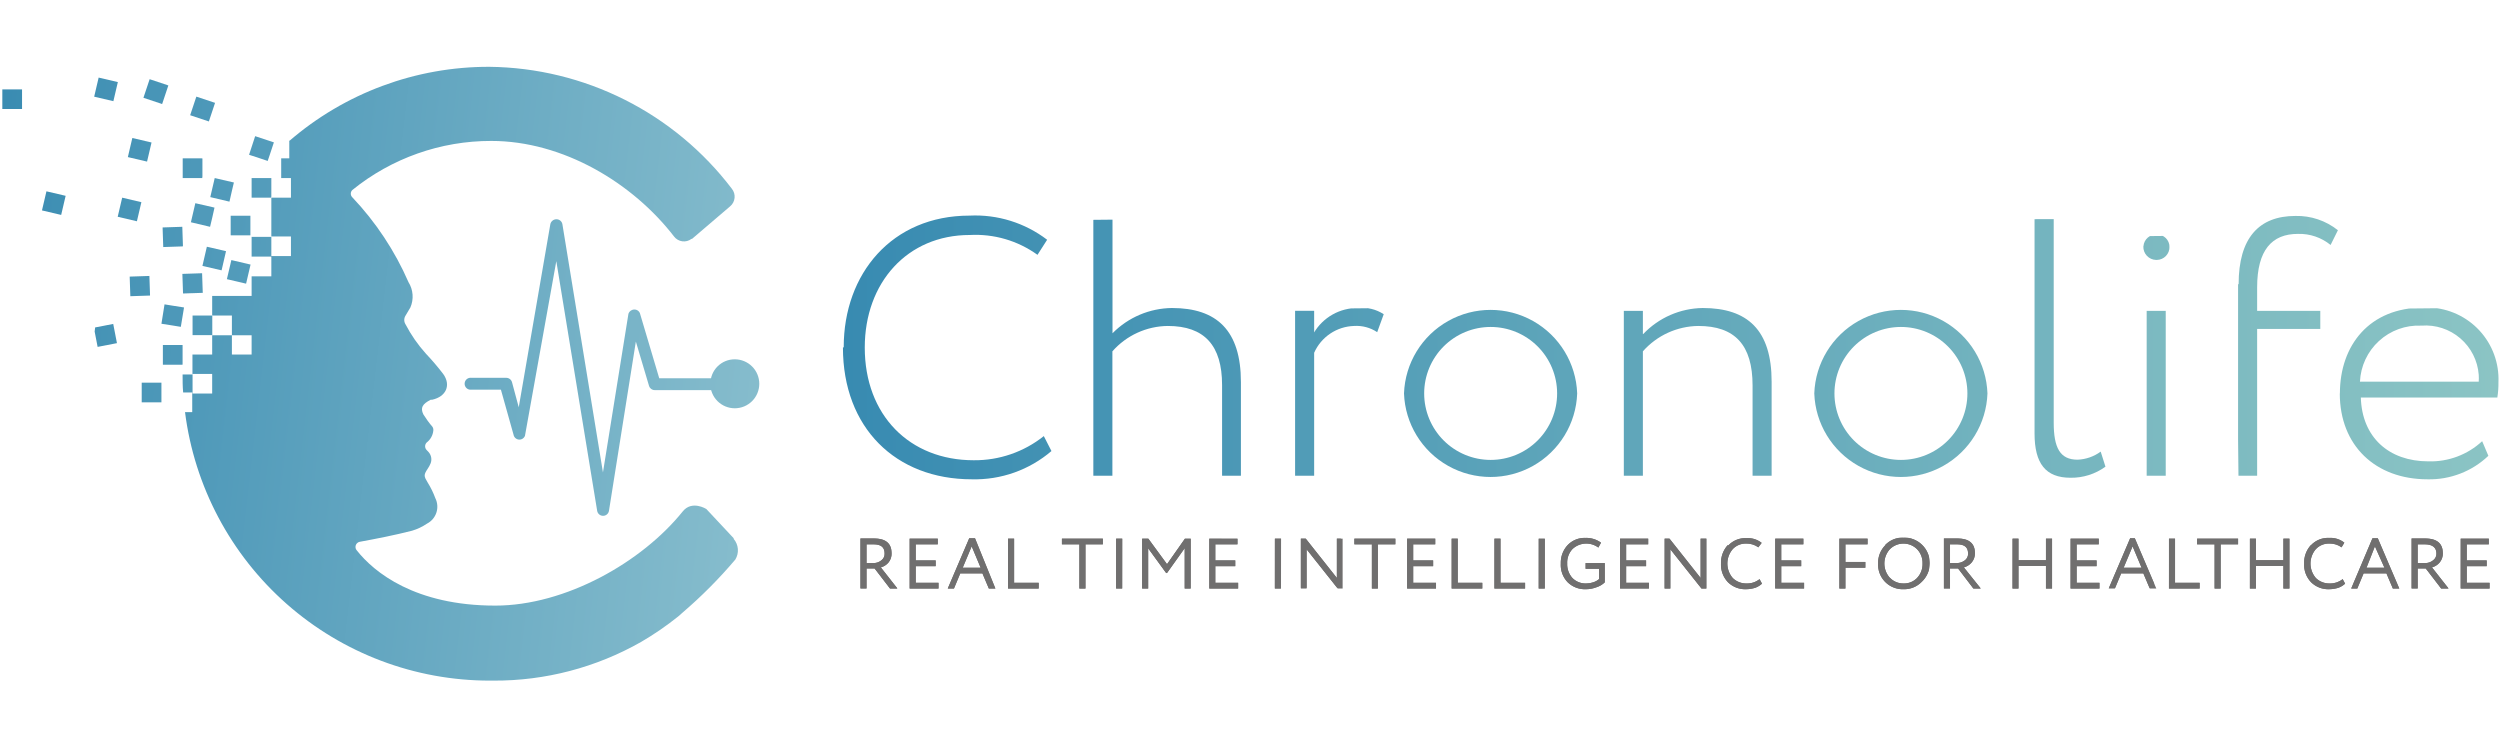 <svg id="Layer_1" data-name="Layer 1" xmlns="http://www.w3.org/2000/svg" xmlns:xlink="http://www.w3.org/1999/xlink"
     viewBox="0 0 225.64 67.37">
  <defs>
    <style>.cls-1-813140256873 {
      fill: none;
    }

    .cls-2-813140256873 {
      clip-path: url(#clip-path);
    }

    .cls-3-813140256873 {
      fill: url(#linear-gradient);
    }

    .cls-4-813140256873 {
      clip-path: url(#clip-path-2);
    }

    .cls-5-813140256873 {
      fill: url(#linear-gradient-2);
    }

    .cls-6-813140256873 {
      clip-path: url(#clip-path-3);
    }

    .cls-7-813140256873 {
      fill: url(#linear-gradient-3);
    }

    .cls-8-813140256873 {
      clip-path: url(#clip-path-4);
    }

    .cls-9-813140256873 {
      fill: url(#linear-gradient-4);
    }

    .cls-10-813140256873 {
      clip-path: url(#clip-path-5);
    }

    .cls-11-813140256873 {
      fill: url(#linear-gradient-5);
    }

    .cls-12-813140256873 {
      clip-path: url(#clip-path-6);
    }

    .cls-13-813140256873 {
      fill: url(#linear-gradient-6);
    }

    .cls-14-813140256873 {
      clip-path: url(#clip-path-7);
    }

    .cls-15-813140256873 {
      fill: url(#linear-gradient-7);
    }

    .cls-16-813140256873 {
      clip-path: url(#clip-path-8);
    }

    .cls-17-813140256873 {
      fill: url(#linear-gradient-8);
    }

    .cls-18-813140256873 {
      clip-path: url(#clip-path-9);
    }

    .cls-19-813140256873 {
      fill: url(#linear-gradient-9);
    }

    .cls-20-813140256873 {
      clip-path: url(#clip-path-10);
    }

    .cls-21-813140256873 {
      fill: url(#linear-gradient-10);
    }

    .cls-22-813140256873 {
      clip-path: url(#clip-path-11);
    }

    .cls-23-813140256873 {
      fill: url(#linear-gradient-11);
    }

    .cls-24-813140256873 {
      clip-path: url(#clip-path-12);
    }

    .cls-25-813140256873 {
      fill: url(#linear-gradient-12);
    }

    .cls-26-813140256873 {
      clip-path: url(#clip-path-13);
    }

    .cls-27-813140256873 {
      fill: url(#linear-gradient-13);
    }

    .cls-28-813140256873 {
      clip-path: url(#clip-path-14);
    }

    .cls-29-813140256873 {
      fill: url(#linear-gradient-14);
    }

    .cls-30-813140256873 {
      clip-path: url(#clip-path-15);
    }

    .cls-31-813140256873 {
      fill: url(#linear-gradient-15);
    }

    .cls-32-813140256873 {
      clip-path: url(#clip-path-16);
    }

    .cls-33-813140256873 {
      fill: url(#linear-gradient-16);
    }

    .cls-34-813140256873 {
      clip-path: url(#clip-path-17);
    }

    .cls-35-813140256873 {
      fill: url(#linear-gradient-17);
    }

    .cls-36-813140256873 {
      clip-path: url(#clip-path-18);
    }

    .cls-37-813140256873 {
      fill: url(#linear-gradient-18);
    }

    .cls-38-813140256873 {
      clip-path: url(#clip-path-19);
    }

    .cls-39-813140256873 {
      fill: url(#linear-gradient-19);
    }

    .cls-40-813140256873 {
      clip-path: url(#clip-path-20);
    }

    .cls-41-813140256873 {
      fill: url(#linear-gradient-20);
    }

    .cls-42-813140256873 {
      clip-path: url(#clip-path-21);
    }

    .cls-43-813140256873 {
      fill: url(#linear-gradient-21);
    }

    .cls-44-813140256873 {
      clip-path: url(#clip-path-22);
    }

    .cls-45-813140256873 {
      fill: url(#linear-gradient-22);
    }

    .cls-46-813140256873 {
      clip-path: url(#clip-path-23);
    }

    .cls-47-813140256873 {
      fill: url(#linear-gradient-23);
    }

    .cls-48-813140256873 {
      clip-path: url(#clip-path-24);
    }

    .cls-49-813140256873 {
      fill: url(#linear-gradient-24);
    }

    .cls-50-813140256873 {
      clip-path: url(#clip-path-25);
    }

    .cls-51-813140256873 {
      fill: url(#linear-gradient-25);
    }

    .cls-52-813140256873 {
      clip-path: url(#clip-path-26);
    }

    .cls-53-813140256873 {
      fill: url(#linear-gradient-26);
    }

    .cls-54-813140256873 {
      clip-path: url(#clip-path-27);
    }

    .cls-55-813140256873 {
      fill: url(#linear-gradient-27);
    }

    .cls-56-813140256873 {
      clip-path: url(#clip-path-28);
    }

    .cls-57-813140256873 {
      fill: url(#linear-gradient-28);
    }

    .cls-58-813140256873 {
      clip-path: url(#clip-path-29);
    }

    .cls-59-813140256873 {
      fill: url(#linear-gradient-29);
    }

    .cls-60-813140256873 {
      clip-path: url(#clip-path-30);
    }

    .cls-61-813140256873 {
      fill: url(#linear-gradient-30);
    }

    .cls-62-813140256873 {
      clip-path: url(#clip-path-31);
    }

    .cls-63-813140256873 {
      fill: url(#linear-gradient-31);
    }

    .cls-64-813140256873 {
      clip-path: url(#clip-path-32);
    }

    .cls-65-813140256873 {
      fill: url(#linear-gradient-32);
    }

    .cls-66-813140256873 {
      clip-path: url(#clip-path-33);
    }

    .cls-67-813140256873 {
      fill: url(#linear-gradient-33);
    }

    .cls-68-813140256873 {
      clip-path: url(#clip-path-34);
    }

    .cls-69-813140256873 {
      fill: url(#linear-gradient-34);
    }

    .cls-70-813140256873 {
      clip-path: url(#clip-path-35);
    }

    .cls-71-813140256873 {
      fill: url(#linear-gradient-35);
    }

    .cls-72-813140256873 {
      clip-path: url(#clip-path-36);
    }

    .cls-73-813140256873 {
      fill: url(#linear-gradient-36);
    }

    .cls-74-813140256873 {
      fill: #706f6f;
    }

    .cls-75-813140256873 {
      clip-path: url(#clip-path-37);
    }

    .cls-76-813140256873 {
      clip-path: url(#clip-path-38);
    }

    .cls-77-813140256873 {
      clip-path: url(#clip-path-39);
    }

    .cls-78-813140256873 {
      clip-path: url(#clip-path-40);
    }

    .cls-79-813140256873 {
      clip-path: url(#clip-path-41);
    }

    .cls-80-813140256873 {
      clip-path: url(#clip-path-42);
    }

    .cls-81-813140256873 {
      clip-path: url(#clip-path-43);
    }

    .cls-82-813140256873 {
      clip-path: url(#clip-path-44);
    }

    .cls-83-813140256873 {
      clip-path: url(#clip-path-45);
    }

    .cls-84-813140256873 {
      clip-path: url(#clip-path-46);
    }

    .cls-85-813140256873 {
      clip-path: url(#clip-path-47);
    }

    .cls-86-813140256873 {
      clip-path: url(#clip-path-48);
    }

    .cls-87-813140256873 {
      clip-path: url(#clip-path-49);
    }

    .cls-88-813140256873 {
      clip-path: url(#clip-path-50);
    }

    .cls-89-813140256873 {
      clip-path: url(#clip-path-51);
    }

    .cls-90-813140256873 {
      clip-path: url(#clip-path-52);
    }

    .cls-91-813140256873 {
      clip-path: url(#clip-path-53);
    }

    .cls-92-813140256873 {
      clip-path: url(#clip-path-54);
    }

    .cls-93-813140256873 {
      clip-path: url(#clip-path-55);
    }

    .cls-94-813140256873 {
      clip-path: url(#clip-path-56);
    }

    .cls-95-813140256873 {
      clip-path: url(#clip-path-57);
    }

    .cls-96-813140256873 {
      clip-path: url(#clip-path-58);
    }

    .cls-97-813140256873 {
      clip-path: url(#clip-path-59);
    }

    .cls-98-813140256873 {
      clip-path: url(#clip-path-60);
    }

    .cls-99-813140256873 {
      clip-path: url(#clip-path-61);
    }

    .cls-100-813140256873 {
      clip-path: url(#clip-path-62);
    }

    .cls-101 {
      clip-path: url(#clip-path-63);
    }

    .cls-102 {
      clip-path: url(#clip-path-64);
    }

    .cls-103 {
      clip-path: url(#clip-path-65);
    }

    .cls-104 {
      clip-path: url(#clip-path-66);
    }

    .cls-105 {
      clip-path: url(#clip-path-67);
    }

    .cls-106 {
      clip-path: url(#clip-path-68);
    }

    .cls-107 {
      clip-path: url(#clip-path-69);
    }</style>
    <clipPath id="clip-path" transform="translate(0 0)">
      <path class="cls-1-813140256873" d="M64.11,34.64a2.21,2.21,0,1,0,2.21-2.21h0a2.19,2.19,0,0,0-2.2,2.2h0"></path>
    </clipPath>
    <linearGradient id="linear-gradient" x1="-840.78" y1="120.48" x2="-839.64" y2="120.48"
                    gradientTransform="translate(8244.43 57035.46) rotate(90) scale(67.88)"
                    gradientUnits="userSpaceOnUse">
      <stop offset="0" stop-color="#378ab1"></stop>
      <stop offset="1" stop-color="#8abfce"></stop>
    </linearGradient>
    <clipPath id="clip-path-2" transform="translate(0 0)">
      <polygon class="cls-1-813140256873"
               points="20.83 19.47 20.82 19.47 20.82 19.48 20.82 21.24 22.6 21.24 22.6 21.24 22.6 19.47 20.83 19.47"></polygon>
    </clipPath>
    <linearGradient id="linear-gradient-2" x1="-840.78" y1="120.46" x2="-839.64" y2="120.46"
                    gradientTransform="translate(8198.78 57066.96) rotate(90) scale(67.88)"
                    xlink:href="#linear-gradient"></linearGradient>
    <clipPath id="clip-path-3" transform="translate(0 0)">
      <polygon class="cls-1-813140256873"
               points="16.49 14.29 16.49 16.07 16.49 16.07 18.27 16.07 18.27 14.29 16.49 14.29"></polygon>
    </clipPath>
    <linearGradient id="linear-gradient-3" x1="-840.78" y1="120.46" x2="-839.64" y2="120.46"
                    gradientTransform="translate(8193.88 57066.7) rotate(90) scale(67.88)"
                    xlink:href="#linear-gradient"></linearGradient>
    <clipPath id="clip-path-4" transform="translate(0 0)">
      <polygon class="cls-1-813140256873"
               points="0.21 8.07 0.21 8.07 0.21 9.84 0.22 9.84 1.99 9.84 1.99 9.84 1.99 8.07 0.21 8.07"></polygon>
    </clipPath>
    <linearGradient id="linear-gradient-4" x1="-840.78" y1="120.45" x2="-839.64" y2="120.45"
                    gradientTransform="translate(8177.11 57077.44) rotate(90) scale(67.88)"
                    xlink:href="#linear-gradient"></linearGradient>
    <clipPath id="clip-path-5" transform="translate(0 0)">
      <polygon class="cls-1-813140256873"
               points="17.38 28.48 17.38 28.49 17.38 30.25 17.38 30.25 19.16 30.25 19.16 28.48 19.15 28.48 17.38 28.48"></polygon>
    </clipPath>
    <linearGradient id="linear-gradient-5" x1="-840.78" y1="120.48" x2="-839.64" y2="120.48"
                    gradientTransform="translate(8196.45 57078.1) rotate(90) scale(67.88)"
                    xlink:href="#linear-gradient"></linearGradient>
    <clipPath id="clip-path-6" transform="translate(0 0)">
      <polygon class="cls-1-813140256873"
               points="23.6 16.07 22.78 16.07 22.71 16.07 22.71 16.07 22.71 16.15 22.71 17.84 24.49 17.84 24.49 16.07 23.6 16.07"></polygon>
    </clipPath>
    <linearGradient id="linear-gradient-6" x1="-840.78" y1="120.46" x2="-839.64" y2="120.46"
                    gradientTransform="translate(8200.24 57062.66) rotate(90) scale(67.88)"
                    xlink:href="#linear-gradient"></linearGradient>
    <clipPath id="clip-path-7" transform="translate(0 0)">
      <rect class="cls-1-813140256873" x="17.41" y="8.95" width="1.77" height="1.78"
            transform="translate(3.17 24.09) rotate(-71.58)"></rect>
    </clipPath>
    <linearGradient id="linear-gradient-7" x1="-840.78" y1="120.45" x2="-839.64" y2="120.45"
                    gradientTransform="translate(8194.16 57061.52) rotate(90) scale(67.88)"
                    xlink:href="#linear-gradient"></linearGradient>
    <clipPath id="clip-path-8" transform="translate(0 0)">
      <rect class="cls-1-813140256873" x="13.18" y="7.38" width="1.77" height="1.78"
            transform="translate(1.77 18.99) rotate(-71.53)"></rect>
    </clipPath>
    <linearGradient id="linear-gradient-8" x1="-840.78" y1="120.44" x2="-839.64" y2="120.44"
                    gradientTransform="translate(8189.83 57064.1) rotate(90) scale(67.88)"
                    xlink:href="#linear-gradient"></linearGradient>
    <clipPath id="clip-path-9" transform="translate(0 0)">
      <rect class="cls-1-813140256873" x="10.81" y="18.02" width="1.77" height="1.78"
            transform="translate(-9.39 25.97) rotate(-76.79)"></rect>
    </clipPath>
    <linearGradient id="linear-gradient-9" x1="-840.78" y1="120.46" x2="-839.64" y2="120.46"
                    gradientTransform="translate(8188.74 57075.91) rotate(90) scale(67.88)"
                    xlink:href="#linear-gradient"></linearGradient>
    <clipPath id="clip-path-10" transform="translate(0 0)">
      <rect class="cls-1-813140256873" x="11.73" y="24.94" width="1.78" height="1.77"
            transform="translate(-0.85 0.43) rotate(-1.91)"></rect>
    </clipPath>
    <linearGradient id="linear-gradient-10" x1="-840.78" y1="120.47" x2="-839.64" y2="120.47"
                    gradientTransform="translate(8190.46 57080.87) rotate(90) scale(67.88)"
                    xlink:href="#linear-gradient"></linearGradient>
    <clipPath id="clip-path-11" transform="translate(0 0)">
      <path class="cls-1-813140256873"
            d="M17.38,33.75h1.77v1.77H17.38Zm3.55-3.49h1.78V32H20.93Zm5.18-17.6v1.63h-.73v1.78h.88v1.77H24.49v3.5h1.77v1.77H24.49V21.38H22.71v1.78h1.78v1.78H22.71v1.77H19.15v1.77h1.78v1.78H19.15V32H17.37V33.8h-.89c0,.55,0,1.09.05,1.62h.82V37.2H16.7A27.72,27.72,0,0,0,44.21,61.43h.33a26.69,26.69,0,0,0,13.32-3.49,27.23,27.23,0,0,0,3.35-2.3c.12-.1.24-.2.35-.31h0a42.19,42.19,0,0,0,4.81-4.83,1.59,1.59,0,0,0-.15-1.86v-.06l-2.47-2.64s-1.3-.82-2.13.22c-3.67,4.57-10.57,8.5-16.92,8.5-7.23,0-10.94-3-12.51-5a.47.47,0,0,1,.07-.66.41.41,0,0,1,.21-.1h0c1.58-.29,3.16-.6,4.72-1a4.78,4.78,0,0,0,1.35-.64,1.72,1.72,0,0,0,.75-2.3,7.67,7.67,0,0,0-.69-1.41c-.35-.58-.37-.68,0-1.24a2.42,2.42,0,0,0,.27-.5,1,1,0,0,0-.18-1l-.18-.19a.48.48,0,0,1,0-.68h0a1.54,1.54,0,0,0,.6-1.08.51.51,0,0,0-.08-.34,8.93,8.93,0,0,1-.82-1.12c-.29-.6-.08-.94.66-1.32H39c1.27-.28,1.73-1.32,1-2.33a22.8,22.8,0,0,0-1.56-1.83,12.81,12.81,0,0,1-1.84-2.65.73.73,0,0,1,0-.78c.14-.25.3-.49.44-.74a2.46,2.46,0,0,0-.17-2.28,26.58,26.58,0,0,0-5.07-7.66.46.46,0,0,1,0-.66l0,0a19.87,19.87,0,0,1,12.54-4.43c6.48,0,12.77,3.79,16.5,8.63a1.12,1.12,0,0,0,1.57.21l.05,0,3.43-2.93a1.14,1.14,0,0,0,.16-1.6,27.88,27.88,0,0,0-21.87-11,27.52,27.52,0,0,0-18.1,6.72"></path>
    </clipPath>
    <linearGradient id="linear-gradient-11" x1="-840.78" y1="120.49" x2="-839.64" y2="120.49"
                    gradientTransform="translate(8220.35 57058.93) rotate(90) scale(67.88)"
                    xlink:href="#linear-gradient"></linearGradient>
    <clipPath id="clip-path-12" transform="translate(0 0)">
      <polygon class="cls-1-813140256873"
               points="22.48 13.97 23.46 14.29 24.14 14.52 24.16 14.53 24.24 14.29 24.33 14.03 24.72 12.85 24.33 12.72 23.03 12.29 22.48 13.97"></polygon>
    </clipPath>
    <linearGradient id="linear-gradient-12" x1="-840.78" y1="120.45" x2="-839.64" y2="120.45"
                    gradientTransform="translate(8199.82 57059.32) rotate(90) scale(67.88)"
                    xlink:href="#linear-gradient"></linearGradient>
    <clipPath id="clip-path-13" transform="translate(0 0)">
      <polygon class="cls-1-813140256873"
               points="18.98 17.79 19.23 17.85 20.71 18.2 20.79 17.85 20.93 17.23 21.11 16.47 20.93 16.43 19.38 16.07 18.98 17.79"></polygon>
    </clipPath>
    <linearGradient id="linear-gradient-13" x1="-840.78" y1="120.46" x2="-839.64" y2="120.46"
                    gradientTransform="translate(8196.75 57065.63) rotate(90) scale(67.88)"
                    xlink:href="#linear-gradient"></linearGradient>
    <clipPath id="clip-path-14" transform="translate(0 0)">
      <rect class="cls-1-813140256873" x="8.68" y="7.18" width="1.77" height="1.78"
            transform="translate(-0.47 15.54) rotate(-76.82)"></rect>
    </clipPath>
    <linearGradient id="linear-gradient-14" x1="-840.78" y1="120.44" x2="-839.64" y2="120.44"
                    gradientTransform="translate(8185.34 57068.22) rotate(90) scale(67.88)"
                    xlink:href="#linear-gradient"></linearGradient>
    <clipPath id="clip-path-15" transform="translate(0 0)">
      <polygon class="cls-1-813140256873"
               points="17.23 20.06 18.96 20.47 19.16 19.63 19.36 18.74 19.16 18.69 17.63 18.34 17.23 20.06"></polygon>
    </clipPath>
    <linearGradient id="linear-gradient-15" x1="-852.04" y1="117.02" x2="-850.91" y2="117.02"
                    gradientTransform="translate(73626.97 535757.54) rotate(90) scale(629.02)"
                    xlink:href="#linear-gradient"></linearGradient>
    <clipPath id="clip-path-16" transform="translate(0 0)">
      <polygon class="cls-1-813140256873"
               points="18.27 24 20 24.4 20.4 22.67 19.16 22.38 18.9 22.32 18.67 22.27 18.27 24"></polygon>
    </clipPath>
    <linearGradient id="linear-gradient-16" x1="-840.78" y1="120.47" x2="-839.64" y2="120.47"
                    gradientTransform="translate(8196.78 57072.2) rotate(90) scale(67.88)"
                    xlink:href="#linear-gradient"></linearGradient>
    <clipPath id="clip-path-17" transform="translate(0 0)">
      <rect class="cls-1-813140256873" x="3.98" y="17.44" width="1.77" height="1.78"
            transform="translate(-14.1 18.89) rotate(-76.82)"></rect>
    </clipPath>
    <linearGradient id="linear-gradient-17" x1="-840.78" y1="120.46" x2="-839.64" y2="120.46"
                    gradientTransform="translate(8181.92 57081.94) rotate(90) scale(67.88)"
                    xlink:href="#linear-gradient"></linearGradient>
    <clipPath id="clip-path-18" transform="translate(0 0)">
      <rect class="cls-1-813140256873" x="11.72" y="12.63" width="1.77" height="1.78"
            transform="translate(-3.43 22.71) rotate(-76.82)"></rect>
    </clipPath>
    <linearGradient id="linear-gradient-18" x1="-840.78" y1="120.45" x2="-839.64" y2="120.45"
                    gradientTransform="translate(8188.99 57069.99) rotate(90) scale(67.88)"
                    xlink:href="#linear-gradient"></linearGradient>
    <clipPath id="clip-path-19" transform="translate(0 0)">
      <polygon class="cls-1-813140256873"
               points="17.97 24.67 17.38 24.69 16.46 24.72 16.52 26.49 17.37 26.46 17.43 26.46 18.3 26.43 18.24 24.66 17.97 24.67"></polygon>
    </clipPath>
    <linearGradient id="linear-gradient-19" x1="-840.78" y1="120.47" x2="-839.64" y2="120.47"
                    gradientTransform="translate(8195.12 57075.93) rotate(90) scale(67.88)"
                    xlink:href="#linear-gradient"></linearGradient>
    <clipPath id="clip-path-20" transform="translate(0 0)">
      <rect class="cls-1-813140256873" x="14.7" y="20.5" width="1.78" height="1.77"
            transform="translate(-0.7 0.53) rotate(-1.91)"></rect>
    </clipPath>
    <linearGradient id="linear-gradient-20" x1="-840.78" y1="120.47" x2="-839.64" y2="120.47"
                    gradientTransform="translate(8192.86 57074.25) rotate(90) scale(67.88)"
                    xlink:href="#linear-gradient"></linearGradient>
    <clipPath id="clip-path-21" transform="translate(0 0)">
      <rect class="cls-1-813140256873" x="8.78" y="29.37" width="1.78" height="1.77"
            transform="matrix(0.98, -0.19, 0.19, 0.98, -5.71, 2.46)"></rect>
    </clipPath>
    <linearGradient id="linear-gradient-21" x1="-840.78" y1="120.48" x2="-839.64" y2="120.48"
                    gradientTransform="matrix(0, 67.88, -67.88, 0, 8188.08, 57087.61)"
                    xlink:href="#linear-gradient"></linearGradient>
    <clipPath id="clip-path-22" transform="translate(0 0)">
      <polygon class="cls-1-813140256873"
               points="14.57 29.22 15.59 29.38 16.32 29.5 16.61 27.75 15.59 27.59 14.85 27.47 14.57 29.22"></polygon>
    </clipPath>
    <linearGradient id="linear-gradient-22" x1="-840.78" y1="120.48" x2="-839.64" y2="120.48"
                    gradientTransform="translate(8193.69 57079.91) rotate(90) scale(67.88)"
                    xlink:href="#linear-gradient"></linearGradient>
    <clipPath id="clip-path-23" transform="translate(0 0)">
      <polygon class="cls-1-813140256873"
               points="15.59 31.14 14.7 31.14 14.7 32.92 15.59 32.92 16.48 32.92 16.48 32.03 16.48 31.14 15.59 31.14"></polygon>
    </clipPath>
    <linearGradient id="linear-gradient-23" x1="-840.78" y1="120.49" x2="-839.64" y2="120.49"
                    gradientTransform="translate(8194.12 57083.58) rotate(90) scale(67.88)"
                    xlink:href="#linear-gradient"></linearGradient>
    <clipPath id="clip-path-24" transform="translate(0 0)">
      <polygon class="cls-1-813140256873"
               points="13.68 34.54 12.8 34.54 12.79 34.54 12.79 36.31 13.68 36.31 14.57 36.31 14.57 35.42 14.57 34.54 14.57 34.54 13.68 34.54"></polygon>
    </clipPath>
    <linearGradient id="linear-gradient-24" x1="-840.78" y1="120.49" x2="-839.64" y2="120.49"
                    gradientTransform="translate(8192.65 57088.28) rotate(90) scale(67.88)"
                    xlink:href="#linear-gradient"></linearGradient>
    <clipPath id="clip-path-25" transform="translate(0 0)">
      <rect class="cls-1-813140256873" x="20.66" y="23.65" width="1.77" height="1.78"
            transform="translate(-7.26 39.92) rotate(-76.82)"></rect>
    </clipPath>
    <linearGradient id="linear-gradient-25" x1="-840.78" y1="120.47" x2="-839.64" y2="120.47"
                    gradientTransform="translate(8199.09 57070.86) rotate(90) scale(67.88)"
                    xlink:href="#linear-gradient"></linearGradient>
    <clipPath id="clip-path-26" transform="translate(0 0)">
      <path class="cls-1-813140256873"
            d="M50.21,19.79a.56.56,0,0,0-.54.45L46.82,36.76l-.61-2.27a.54.54,0,0,0-.52-.39H42.55a.54.54,0,1,0-.15,1.07h2.81l1.17,4.17a.54.54,0,0,0,.7.3.55.55,0,0,0,.3-.3l2.83-15.77L53.9,46.12a.54.54,0,0,0,1.06,0l2.43-15.29,1.19,4a.53.53,0,0,0,.51.38h5.68a.54.54,0,0,0,.15-1.07.38.38,0,0,0-.15,0H59.5l-1.75-5.89A.54.54,0,0,0,57,28a.55.55,0,0,0-.28.32L54.42,42.64l-3.66-22.4a.54.54,0,0,0-.53-.45Z"></path>
    </clipPath>
    <linearGradient id="linear-gradient-26" x1="-840.78" y1="120.48" x2="-839.64" y2="120.48"
                    gradientTransform="translate(8231.65 57046.67) rotate(90) scale(67.88)"
                    xlink:href="#linear-gradient"></linearGradient>
    <clipPath id="clip-path-27" transform="translate(0 0)">
      <path class="cls-1-813140256873"
            d="M76.08,31.37c0,7.22,4.74,11.89,11.63,11.89a10.63,10.63,0,0,0,7.19-2.55l-.69-1.35a10,10,0,0,1-6.33,2.18c-5.79,0-9.83-4.07-9.83-10.17,0-5.86,3.84-10.16,9.47-10.16A9.57,9.57,0,0,1,93.64,23l.87-1.36a10.68,10.68,0,0,0-7-2.18c-7,0-11.36,5.23-11.36,11.88"></path>
    </clipPath>
    <linearGradient id="linear-gradient-27" x1="-847.2" y1="119.41" x2="-846.07" y2="119.41"
                    gradientTransform="translate(113091.55 -15897.57) scale(133.4)" gradientUnits="userSpaceOnUse">
      <stop offset="0" stop-color="#378ab1"></stop>
      <stop offset="1" stop-color="#8bc4c4"></stop>
    </linearGradient>
    <clipPath id="clip-path-28" transform="translate(0 0)">
      <path class="cls-1-813140256873"
            d="M98.68,19.78h0V42.94h1.72V31.71a6.75,6.75,0,0,1,5-2.29c3.31,0,4.9,1.76,4.9,5.33v8.19H112V34.49c0-4.67-2.18-6.69-6.22-6.69a7.65,7.65,0,0,0-5.37,2.28V19.78Z"></path>
    </clipPath>
    <linearGradient id="linear-gradient-28" x1="-847.2" y1="119.41" x2="-846.07" y2="119.41"
                    gradientTransform="translate(113091.67 -15897.61) scale(133.4)"
                    xlink:href="#linear-gradient-27"></linearGradient>
    <clipPath id="clip-path-29" transform="translate(0 0)">
      <path class="cls-1-813140256873"
            d="M118.61,30.05v-2h-1.72V42.94h1.72V31.84a4.07,4.07,0,0,1,3.6-2.42,3.37,3.37,0,0,1,2.09.56l.59-1.62a3.55,3.55,0,0,0-2.31-.56,4.56,4.56,0,0,0-4,2.25"></path>
    </clipPath>
    <linearGradient id="linear-gradient-29" x1="-847.2" y1="119.41" x2="-846.07" y2="119.41"
                    gradientTransform="translate(113097.06 -15894.25) scale(133.41)"
                    xlink:href="#linear-gradient-27"></linearGradient>
    <clipPath id="clip-path-30" transform="translate(0 0)">
      <path class="cls-1-813140256873"
            d="M128.54,35.51a6,6,0,1,1,6,6,6,6,0,0,1-6-6h0m-1.82,0a7.82,7.82,0,0,0,15.63,0,7.82,7.82,0,0,0-15.63,0"></path>
    </clipPath>
    <linearGradient id="linear-gradient-30" x1="-847.2" y1="119.41" x2="-846.07" y2="119.41"
                    gradientTransform="translate(113097.01 -15894.14) scale(133.41)"
                    xlink:href="#linear-gradient-27"></linearGradient>
    <clipPath id="clip-path-31" transform="translate(0 0)">
      <path class="cls-1-813140256873"
            d="M148.28,30.15V28.06h-1.72V42.94h1.72V31.71a6.78,6.78,0,0,1,5-2.29c3.31,0,4.9,1.72,4.9,5.37v8.15h1.72V34.45c0-4.67-2.18-6.65-6.22-6.65a7.54,7.54,0,0,0-5.37,2.35"></path>
    </clipPath>
    <linearGradient id="linear-gradient-31" x1="-847.2" y1="119.41" x2="-846.07" y2="119.41"
                    gradientTransform="translate(113091.53 -15894.11) scale(133.4)"
                    xlink:href="#linear-gradient-27"></linearGradient>
    <clipPath id="clip-path-32" transform="translate(0 0)">
      <path class="cls-1-813140256873"
            d="M165.57,35.51a6,6,0,1,1,6,6,6,6,0,0,1-6-6h0m-1.82,0a7.82,7.82,0,0,0,15.63,0,7.82,7.82,0,0,0-15.63,0"></path>
    </clipPath>
    <linearGradient id="linear-gradient-32" x1="-847.2" y1="119.41" x2="-846.07" y2="119.41"
                    gradientTransform="translate(113091.58 -15894.04) scale(133.4)"
                    xlink:href="#linear-gradient-27"></linearGradient>
    <clipPath id="clip-path-33" transform="translate(0 0)">
      <path class="cls-1-813140256873"
            d="M183.63,19.78h0V39.12c0,2.72,1,4,3.25,4a5.23,5.23,0,0,0,3.15-1l-.43-1.36a3.77,3.77,0,0,1-2.09.73c-1.59,0-2.15-1.09-2.15-3.34V19.78Z"></path>
    </clipPath>
    <linearGradient id="linear-gradient-33" x1="-847.2" y1="119.41" x2="-846.07" y2="119.41"
                    gradientTransform="translate(113091.89 -15897.64) scale(133.4)"
                    xlink:href="#linear-gradient-27"></linearGradient>
    <clipPath id="clip-path-34" transform="translate(0 0)">
      <path class="cls-1-813140256873"
            d="M193.75,42.94h1.72V28.06h-1.72Zm-.3-20.7a1.18,1.18,0,0,0,1.14,1.22h.09a1.16,1.16,0,0,0,1.13-1.19v0a1.11,1.11,0,0,0-1.12-1.1h0a1.14,1.14,0,0,0-1.23,1.05v0"></path>
    </clipPath>
    <linearGradient id="linear-gradient-34" x1="-847.2" y1="119.4" x2="-846.07" y2="119.4"
                    gradientTransform="translate(113096.49 -15897.21) scale(133.41)"
                    xlink:href="#linear-gradient-27"></linearGradient>
    <clipPath id="clip-path-35" transform="translate(0 0)">
      <path class="cls-1-813140256873"
            d="M202,25.65V42.94h1.72V29.69h5.7V28.06h-5.7V25.94c0-3.37,1.33-4.83,3.68-4.83a4.46,4.46,0,0,1,2.95,1l.66-1.33a5.92,5.92,0,0,0-3.83-1.29c-3.31,0-5.13,2-5.13,6.16"></path>
    </clipPath>
    <linearGradient id="linear-gradient-35" x1="-847.2" y1="119.41" x2="-846.07" y2="119.41"
                    gradientTransform="translate(113091.68 -15897.88) scale(133.4)"
                    xlink:href="#linear-gradient-27"></linearGradient>
    <clipPath id="clip-path-36" transform="translate(0 0)">
      <path class="cls-1-813140256873"
            d="M218.56,29.39a4.81,4.81,0,0,1,5.16,4.43,4.42,4.42,0,0,1,0,.63H213a5.3,5.3,0,0,1,5.53-5.06h0m-7.35,6.12c0,4.71,3.22,7.75,7.92,7.75a7.68,7.68,0,0,0,5.49-2.12l-.56-1.32a6.84,6.84,0,0,1-4.85,1.82c-3.58,0-6-2.18-6.1-5.76H225.4a8.06,8.06,0,0,0,.1-1.39,6.47,6.47,0,0,0-6.2-6.73,5.23,5.23,0,0,0-.56,0c-4.9,0-7.55,3.42-7.55,7.75"></path>
    </clipPath>
    <linearGradient id="linear-gradient-36" x1="-847.2" y1="119.41" x2="-846.07" y2="119.41"
                    gradientTransform="translate(113091.62 -15894.1) scale(133.4)"
                    xlink:href="#linear-gradient-27"></linearGradient>
    <clipPath id="clip-path-37" transform="translate(0 0)">
      <path class="cls-1-813140256873"
            d="M78.21,49.13h.63c.7,0,1,.28,1,.83a.72.72,0,0,1-.3.62,1.1,1.1,0,0,1-.72.24h-.61Zm.1-.53h-.65v4.51h.55v-1.8h.73l1.39,1.81H81l-1.5-1.91a1.37,1.37,0,0,0,.69-.44,1.25,1.25,0,0,0,.28-.83c0-.9-.53-1.34-1.6-1.34h-.56"></path>
    </clipPath>
    <clipPath id="clip-path-38" transform="translate(0 0)">
      <polygon class="cls-1-813140256873"
               points="82.1 48.61 82.1 53.12 84.71 53.12 84.71 52.6 82.65 52.6 82.65 51.1 84.45 51.1 84.45 50.58 82.65 50.58 82.65 49.13 84.64 49.13 84.64 48.61 82.1 48.61"></polygon>
    </clipPath>
    <clipPath id="clip-path-39" transform="translate(0 0)">
      <path class="cls-1-813140256873"
            d="M87.7,49.31l.81,1.93H86.89Zm-.22-.73-1.94,4.54h.56l.57-1.37h2l.58,1.37h.59L88,48.58Z"></path>
    </clipPath>
    <clipPath id="clip-path-40" transform="translate(0 0)">
      <polygon class="cls-1-813140256873"
               points="90.98 48.61 90.98 53.12 93.75 53.12 93.75 52.6 91.53 52.6 91.53 48.61 90.98 48.61"></polygon>
    </clipPath>
    <clipPath id="clip-path-41" transform="translate(0 0)">
      <polygon class="cls-1-813140256873"
               points="95.85 48.61 95.85 49.13 97.42 49.13 97.42 53.12 97.97 53.12 97.97 49.13 99.54 49.13 99.54 48.61 95.85 48.61"></polygon>
    </clipPath>
    <clipPath id="clip-path-42" transform="translate(0 0)">
      <rect class="cls-1-813140256873" x="100.74" y="48.61" width="0.55" height="4.5"></rect>
    </clipPath>
    <clipPath id="clip-path-43" transform="translate(0 0)">
      <polygon class="cls-1-813140256873"
               points="106.95 48.61 105.33 50.92 103.64 48.61 103.09 48.61 103.09 53.12 103.63 53.12 103.63 49.49 105.25 51.71 105.33 51.71 106.93 49.47 106.93 53.12 107.47 53.12 107.47 48.61 106.95 48.61"></polygon>
    </clipPath>
    <clipPath id="clip-path-44" transform="translate(0 0)">
      <polygon class="cls-1-813140256873"
               points="109.15 48.61 109.15 53.12 111.75 53.12 111.75 52.6 109.69 52.6 109.69 51.1 111.49 51.1 111.49 50.58 109.69 50.58 109.69 49.13 111.69 49.13 111.69 48.61 109.15 48.61"></polygon>
    </clipPath>
    <clipPath id="clip-path-45" transform="translate(0 0)">
      <rect class="cls-1-813140256873" x="115.07" y="48.61" width="0.55" height="4.5"></rect>
    </clipPath>
    <clipPath id="clip-path-46" transform="translate(0 0)">
      <polygon class="cls-1-813140256873"
               points="120.66 48.61 120.66 52.16 117.85 48.61 117.41 48.61 117.41 53.12 117.93 53.12 117.93 49.58 120.74 53.12 121.18 53.12 121.18 48.61 120.66 48.61"></polygon>
    </clipPath>
    <clipPath id="clip-path-47" transform="translate(0 0)">
      <polygon class="cls-1-813140256873"
               points="122.24 48.61 122.24 49.13 123.82 49.13 123.82 53.12 124.36 53.12 124.36 49.13 125.94 49.13 125.94 48.61 122.24 48.61"></polygon>
    </clipPath>
    <clipPath id="clip-path-48" transform="translate(0 0)">
      <polygon class="cls-1-813140256873"
               points="127 48.61 127 53.12 129.61 53.12 129.61 52.6 127.55 52.6 127.55 51.1 129.35 51.1 129.35 50.58 127.55 50.58 127.55 49.13 129.54 49.13 129.54 48.61 127 48.61"></polygon>
    </clipPath>
    <clipPath id="clip-path-49" transform="translate(0 0)">
      <polygon class="cls-1-813140256873"
               points="131.02 48.61 131.02 53.12 133.79 53.12 133.79 52.6 131.57 52.6 131.57 48.61 131.02 48.61"></polygon>
    </clipPath>
    <clipPath id="clip-path-50" transform="translate(0 0)">
      <polygon class="cls-1-813140256873"
               points="134.88 48.61 134.88 53.12 137.65 53.12 137.65 52.6 135.43 52.6 135.43 48.61 134.88 48.61"></polygon>
    </clipPath>
    <clipPath id="clip-path-51" transform="translate(0 0)">
      <rect class="cls-1-813140256873" x="138.87" y="48.61" width="0.55" height="4.5"></rect>
    </clipPath>
    <clipPath id="clip-path-52" transform="translate(0 0)">
      <path class="cls-1-813140256873"
            d="M141.48,49.21a2.33,2.33,0,0,0-.61,1.65,2.25,2.25,0,0,0,.62,1.69,2.22,2.22,0,0,0,1.66.63,2.63,2.63,0,0,0,.92-.17,1.93,1.93,0,0,0,.77-.45V50.82h-1.73v.52h1.21v.93a1.46,1.46,0,0,1-.5.28,2.06,2.06,0,0,1-.65.11,1.66,1.66,0,0,1-1.25-.49,1.86,1.86,0,0,1-.47-1.31,1.78,1.78,0,0,1,.47-1.3,1.82,1.82,0,0,1,2.34-.14l.24-.44a2.25,2.25,0,0,0-1.42-.43,2.1,2.1,0,0,0-1.6.66"></path>
    </clipPath>
    <clipPath id="clip-path-53" transform="translate(0 0)">
      <polygon class="cls-1-813140256873"
               points="146.22 48.61 146.22 53.12 148.83 53.12 148.83 52.6 146.77 52.6 146.77 51.1 148.57 51.1 148.57 50.58 146.77 50.58 146.77 49.13 148.76 49.13 148.76 48.61 146.22 48.61"></polygon>
    </clipPath>
    <clipPath id="clip-path-54" transform="translate(0 0)">
      <polygon class="cls-1-813140256873"
               points="153.49 48.61 153.49 52.16 150.68 48.61 150.24 48.61 150.24 53.12 150.76 53.12 150.76 49.58 153.57 53.12 154.01 53.12 154.01 48.61 153.49 48.61"></polygon>
    </clipPath>
    <clipPath id="clip-path-55" transform="translate(0 0)">
      <path class="cls-1-813140256873"
            d="M155.93,49.21a2.37,2.37,0,0,0-.6,1.65,2.29,2.29,0,0,0,.63,1.69,2.21,2.21,0,0,0,1.65.63,2.8,2.8,0,0,0,.81-.13,1.82,1.82,0,0,0,.61-.37l-.22-.41a1.76,1.76,0,0,1-1.15.39,1.72,1.72,0,0,1-1.27-.49,2,2,0,0,1,0-2.61,1.6,1.6,0,0,1,1.2-.5,1.82,1.82,0,0,1,1.11.34L159,49a2,2,0,0,0-1.37-.43,2.11,2.11,0,0,0-1.64.66"></path>
    </clipPath>
    <clipPath id="clip-path-56" transform="translate(0 0)">
      <polygon class="cls-1-813140256873"
               points="160.22 48.61 160.22 53.12 162.83 53.12 162.83 52.6 160.77 52.6 160.77 51.1 162.57 51.1 162.57 50.58 160.77 50.58 160.77 49.13 162.77 49.13 162.77 48.61 160.22 48.61"></polygon>
    </clipPath>
    <clipPath id="clip-path-57" transform="translate(0 0)">
      <polygon class="cls-1-813140256873"
               points="166.02 48.61 166.02 53.12 166.56 53.12 166.56 51.24 168.36 51.24 168.36 50.72 166.56 50.72 166.56 49.13 168.56 49.13 168.56 48.61 166.02 48.61"></polygon>
    </clipPath>
    <clipPath id="clip-path-58" transform="translate(0 0)">
      <path class="cls-1-813140256873"
            d="M170.57,52.15a1.93,1.93,0,0,1,0-2.58,1.74,1.74,0,0,1,2.46,0,1.77,1.77,0,0,1,.49,1.29,1.8,1.8,0,0,1-.48,1.29,1.61,1.61,0,0,1-1.24.51,1.65,1.65,0,0,1-1.22-.51m-.42-2.94a2.25,2.25,0,0,0-.65,1.65,2.22,2.22,0,0,0,2.12,2.32h.17a2.2,2.2,0,0,0,1.64-.66,2.31,2.31,0,0,0-1.64-4,2.2,2.2,0,0,0-1.64.66"></path>
    </clipPath>
    <clipPath id="clip-path-59" transform="translate(0 0)">
      <path class="cls-1-813140256873"
            d="M176,49.13h.63c.7,0,1,.28,1,.83a.72.72,0,0,1-.3.62,1.18,1.18,0,0,1-.72.24H176Zm.1-.53h-.65v4.51H176v-1.8h.73l1.38,1.81h.67l-1.53-1.91a1.4,1.4,0,0,0,.7-.44,1.27,1.27,0,0,0,.3-.83c0-.9-.53-1.34-1.6-1.34h-.56"></path>
    </clipPath>
    <clipPath id="clip-path-60" transform="translate(0 0)">
      <polygon class="cls-1-813140256873"
               points="184.66 48.61 184.66 50.56 182.18 50.56 182.18 48.61 181.64 48.61 181.64 53.12 182.18 53.12 182.18 51.08 184.66 51.08 184.66 53.12 185.21 53.12 185.21 48.61 184.66 48.61"></polygon>
    </clipPath>
    <clipPath id="clip-path-61" transform="translate(0 0)">
      <polygon class="cls-1-813140256873"
               points="186.88 48.61 186.88 53.12 189.49 53.12 189.49 52.6 187.43 52.6 187.43 51.1 189.23 51.1 189.23 50.58 187.43 50.58 187.43 49.13 189.43 49.13 189.43 48.61 186.88 48.61"></polygon>
    </clipPath>
    <clipPath id="clip-path-62" transform="translate(0 0)">
      <path class="cls-1-813140256873"
            d="M192.48,49.31l.81,1.93h-1.62Zm-.22-.73-1.94,4.54h.56l.57-1.37h2l.58,1.37h.59l-1.94-4.54Z"></path>
    </clipPath>
    <clipPath id="clip-path-63" transform="translate(0 0)">
      <polygon class="cls-1-813140256873"
               points="195.76 48.61 195.76 53.12 198.53 53.12 198.53 52.6 196.31 52.6 196.31 48.61 195.76 48.61"></polygon>
    </clipPath>
    <clipPath id="clip-path-64" transform="translate(0 0)">
      <polygon class="cls-1-813140256873"
               points="198.3 48.61 198.3 49.13 199.88 49.13 199.88 53.12 200.43 53.12 200.43 49.13 202 49.13 202 48.61 198.3 48.61"></polygon>
    </clipPath>
    <clipPath id="clip-path-65" transform="translate(0 0)">
      <polygon class="cls-1-813140256873"
               points="206.09 48.61 206.09 50.56 203.61 50.56 203.61 48.61 203.06 48.61 203.06 53.12 203.61 53.12 203.61 51.08 206.09 51.08 206.09 53.12 206.64 53.12 206.64 48.61 206.09 48.61"></polygon>
    </clipPath>
    <clipPath id="clip-path-66" transform="translate(0 0)">
      <path class="cls-1-813140256873"
            d="M208.56,49.21a2.37,2.37,0,0,0-.6,1.65,2.29,2.29,0,0,0,.63,1.69,2.21,2.21,0,0,0,1.65.63,2.8,2.8,0,0,0,.81-.13,1.82,1.82,0,0,0,.61-.37l-.22-.41a1.78,1.78,0,0,1-1.15.39,1.72,1.72,0,0,1-1.27-.49,2,2,0,0,1,0-2.61,1.61,1.61,0,0,1,1.21-.5,1.82,1.82,0,0,1,1.11.34l.25-.42a2,2,0,0,0-1.37-.43,2.11,2.11,0,0,0-1.64.66"></path>
    </clipPath>
    <clipPath id="clip-path-67" transform="translate(0 0)">
      <path class="cls-1-813140256873"
            d="M214.35,49.31l.86,1.93h-1.62Zm-.22-.73-1.92,4.54h.55l.57-1.37h2.06l.58,1.37h.58l-1.94-4.54Z"></path>
    </clipPath>
    <clipPath id="clip-path-68" transform="translate(0 0)">
      <path class="cls-1-813140256873"
            d="M218.21,49.13h.63c.7,0,1.06.28,1.06.83a.72.72,0,0,1-.31.62,1.1,1.1,0,0,1-.72.24h-.66Zm.1-.53h-.65v4.51h.55v-1.8h.73l1.39,1.81H221l-1.5-1.91a1.37,1.37,0,0,0,.69-.44,1.26,1.26,0,0,0,.29-.83c0-.9-.54-1.34-1.61-1.34h-.56"></path>
    </clipPath>
    <clipPath id="clip-path-69" transform="translate(0 0)">
      <polygon class="cls-1-813140256873"
               points="222.09 48.61 222.09 53.12 224.7 53.12 224.7 52.6 222.64 52.6 222.64 51.1 224.44 51.1 224.44 50.58 222.64 50.58 222.64 49.13 224.63 49.13 224.63 48.61 222.09 48.61"></polygon>
    </clipPath>
  </defs>
  <g id="Layer_2" data-name="Layer 2">
    <g id="Layer_1-2" data-name="Layer 1-2">
      <g class="cls-2-813140256873">
        <rect class="cls-3-813140256873" x="63.85" y="32.19" width="4.9" height="4.9"
              transform="translate(24.05 96.38) rotate(-83.2)"></rect>
      </g>
      <g class="cls-4-813140256873">
        <rect class="cls-5-813140256873" x="20.73" y="19.36" width="1.97" height="1.98"
              transform="translate(-1.07 39.5) rotate(-83.2)"></rect>
      </g>
      <g class="cls-6-813140256873">
        <rect class="cls-7-813140256873" x="16.39" y="14.2" width="1.97" height="1.97"
              transform="translate(0.23 30.64) rotate(-83.2)"></rect>
      </g>
      <g class="cls-8-813140256873">
        <rect class="cls-9-813140256873" x="0.12" y="7.97" width="1.97" height="1.98"
              transform="translate(-7.93 8.99) rotate(-83.2)"></rect>
      </g>
      <g class="cls-10-813140256873">
        <rect class="cls-11-813140256873" x="17.28" y="28.39" width="1.97" height="1.98"
              transform="translate(-13.07 44.03) rotate(-83.2)"></rect>
      </g>
      <g class="cls-12-813140256873">
        <rect class="cls-13-813140256873" x="22.61" y="15.96" width="1.97" height="1.98"
              transform="translate(3.96 38.37) rotate(-83.2)"></rect>
      </g>
      <g class="cls-14-813140256873">
        <rect class="cls-15-813140256873" x="17.05" y="8.59" width="2.49" height="2.5"
              transform="translate(6.35 26.84) rotate(-83.2)"></rect>
      </g>
      <g class="cls-16-813140256873">
        <rect class="cls-17-813140256873" x="12.83" y="7.03" width="2.49" height="2.5"
              transform="translate(4.18 21.27) rotate(-83.2)"></rect>
      </g>
      <g class="cls-18-813140256873">
        <rect class="cls-19-813140256873" x="10.51" y="17.73" width="2.37" height="2.37"
              transform="translate(-8.47 28.28) rotate(-83.2)"></rect>
      </g>
      <g class="cls-20-813140256873">
        <rect class="cls-21-813140256873" x="11.6" y="24.8" width="2.04" height="2.04"
              transform="translate(-14.52 35.29) rotate(-83.2)"></rect>
      </g>
      <g class="cls-22-813140256873">
        <rect class="cls-23-813140256873" x="11.2" y="5.31" width="61.08" height="56.75"
              transform="translate(3.34 71.14) rotate(-83.2)"></rect>
      </g>
      <g class="cls-24-813140256873">
        <rect class="cls-25-813140256873" x="22.35" y="12.16" width="2.49" height="2.5"
              transform="translate(7.48 35.25) rotate(-83.2)"></rect>
      </g>
      <g class="cls-26-813140256873">
        <rect class="cls-27-813140256873" x="18.86" y="15.95" width="2.37" height="2.37"
              transform="translate(0.66 35) rotate(-83.2)"></rect>
      </g>
      <g class="cls-28-813140256873">
        <rect class="cls-29-813140256873" x="8.37" y="6.89" width="2.37" height="2.37"
              transform="matrix(0.12, -0.99, 0.99, 0.12, 0.41, 16.6)"></rect>
      </g>
      <g class="cls-30-813140256873">
        <rect class="cls-31-813140256873" x="17.11" y="18.22" width="2.37" height="2.37"
              transform="translate(-3.15 35.27) rotate(-83.2)"></rect>
      </g>
      <g class="cls-32-813140256873">
        <rect class="cls-33-813140256873" x="18.14" y="22.15" width="2.37" height="2.37"
              transform="translate(-6.14 39.76) rotate(-83.2)"></rect>
      </g>
      <g class="cls-34-813140256873">
        <rect class="cls-35-813140256873" x="3.67" y="17.16" width="2.37" height="2.37"
              transform="translate(-13.94 21) rotate(-83.2)"></rect>
      </g>
      <g class="cls-36-813140256873">
        <rect class="cls-37-813140256873" x="11.43" y="12.33" width="2.37" height="2.37"
              transform="translate(-2.31 24.44) rotate(-83.2)"></rect>
      </g>
      <g class="cls-38-813140256873">
        <rect class="cls-39-813140256873" x="16.35" y="24.56" width="2.04" height="2.04"
              transform="translate(-10.08 39.8) rotate(-83.2)"></rect>
      </g>
      <g class="cls-40-813140256873">
        <rect class="cls-41-813140256873" x="14.57" y="20.37" width="2.03" height="2.04"
              transform="translate(-7.51 34.33) rotate(-83.2)"></rect>
      </g>
      <g class="cls-42-813140256873">
        <rect class="cls-43-813140256873" x="8.51" y="29.1" width="2.32" height="2.32"
              transform="translate(-21.52 36.27) rotate(-83.2)"></rect>
      </g>
      <g class="cls-44-813140256873">
        <rect class="cls-45-813140256873" x="14.45" y="27.36" width="2.26" height="2.26"
              transform="translate(-14.55 40.58) rotate(-83.2)"></rect>
      </g>
      <g class="cls-46-813140256873">
        <rect class="cls-47-813140256873" x="14.6" y="31.05" width="1.97" height="1.97"
              transform="translate(-18.07 43.71) rotate(-83.2)"></rect>
      </g>
      <g class="cls-48-813140256873">
        <rect class="cls-49-813140256873" x="12.7" y="34.43" width="1.97" height="1.98"
              transform="translate(-23.11 44.82) rotate(-83.2)"></rect>
      </g>
      <g class="cls-50-813140256873">
        <rect class="cls-51-813140256873" x="20.34" y="23.35" width="2.37" height="2.37"
              transform="translate(-5.39 43.01) rotate(-83.2)"></rect>
      </g>
      <g class="cls-52-813140256873">
        <rect class="cls-53-813140256873" x="38.98" y="20.03" width="29.35" height="26.31"
              transform="translate(14.34 82.53) rotate(-83.2)"></rect>
      </g>
      <g class="cls-54-813140256873">
        <rect class="cls-55-813140256873" x="75.96" y="19.39" width="19.06" height="23.98"
              transform="translate(-0.33 0.91) rotate(-0.61)"></rect>
      </g>
      <g class="cls-56-813140256873">
        <rect class="cls-57-813140256873" x="98.51" y="19.71" width="13.56" height="23.32"
              transform="matrix(1, -0.01, 0.01, 1, -0.33, 1.12)"></rect>
      </g>
      <g class="cls-58-813140256873">
        <rect class="cls-59-813140256873" x="116.79" y="27.84" width="8.21" height="15.25"
              transform="translate(-0.35 1.21) rotate(-0.57)"></rect>
      </g>
      <g class="cls-60-813140256873">
        <rect class="cls-61-813140256873" x="126.63" y="27.77" width="15.8" height="15.66"
              transform="translate(-0.35 1.34) rotate(-0.57)"></rect>
      </g>
      <g class="cls-62-813140256873">
        <rect class="cls-63-813140256873" x="146.47" y="27.73" width="13.47" height="15.31"
              transform="translate(-0.37 1.63) rotate(-0.61)"></rect>
      </g>
      <g class="cls-64-813140256873">
        <rect class="cls-65-813140256873" x="163.66" y="27.68" width="15.8" height="15.66"
              transform="translate(-0.37 1.83) rotate(-0.61)"></rect>
      </g>
      <g class="cls-66-813140256873">
        <rect class="cls-67-813140256873" x="183.46" y="19.75" width="6.64" height="23.45"
              transform="translate(-0.33 1.99) rotate(-0.61)"></rect>
      </g>
      <g class="cls-68-813140256873">
        <rect class="cls-69-813140256873" x="193.33" y="21.29" width="2.58" height="21.82"
              transform="translate(-0.32 1.95) rotate(-0.57)"></rect>
      </g>
      <g class="cls-70-813140256873">
        <rect class="cls-71-813140256873" x="201.91" y="19.44" width="9.26" height="23.58"
              transform="translate(-0.32 2.2) rotate(-0.61)"></rect>
      </g>
      <g class="cls-72-813140256873">
        <rect class="cls-73-813140256873" x="211.09" y="27.7" width="14.47" height="15.65"
              transform="matrix(1, -0.01, 0.01, 1, -0.37, 2.32)"></rect>
      </g>
      <path class="cls-74-813140256873"
            d="M78.21,49.13h.63c.7,0,1,.28,1,.83a.72.72,0,0,1-.3.62,1.1,1.1,0,0,1-.72.24h-.61Zm.1-.53h-.65v4.51h.55v-1.8h.73l1.39,1.81H81l-1.5-1.91a1.37,1.37,0,0,0,.69-.44,1.25,1.25,0,0,0,.28-.83c0-.9-.53-1.34-1.6-1.34h-.56"
            transform="translate(0 0)"></path>
      <g class="cls-75-813140256873">
        <rect class="cls-74-813140256873" x="77.05" y="49.19" width="4.52" height="3.34"
              transform="translate(28.33 130.1) rotate(-89.92)"></rect>
      </g>
      <polygon class="cls-74-813140256873"
               points="82.1 48.62 82.1 53.12 84.71 53.12 84.71 52.6 82.65 52.6 82.65 51.1 84.45 51.1 84.45 50.58 82.65 50.58 82.65 49.13 84.64 49.13 84.64 48.62 82.1 48.62"></polygon>
      <g class="cls-76-813140256873">
        <rect class="cls-74-813140256873" x="81.16" y="49.56" width="4.51" height="2.61"
              transform="translate(32.42 134.21) rotate(-89.92)"></rect>
      </g>
      <path class="cls-74-813140256873"
            d="M87.7,49.31l.81,1.93H86.89Zm-.22-.73-1.94,4.54h.56l.57-1.37h2l.58,1.37h.59L88,48.58Z"
            transform="translate(0 0)"></path>
      <g class="cls-77-813140256873">
        <rect class="cls-74-813140256873" x="85.46" y="48.68" width="4.54" height="4.35"
              transform="translate(36.75 138.51) rotate(-89.92)"></rect>
      </g>
      <polygon class="cls-74-813140256873"
               points="90.98 48.62 90.98 53.12 93.75 53.12 93.75 52.6 91.53 52.6 91.53 48.62 90.98 48.62"></polygon>
      <g class="cls-78-813140256873">
        <rect class="cls-74-813140256873" x="90.12" y="49.48" width="4.51" height="2.77"
              transform="translate(41.37 143.17) rotate(-89.92)"></rect>
      </g>
      <polygon class="cls-74-813140256873"
               points="95.84 48.62 95.84 49.13 97.42 49.13 97.42 53.12 97.97 53.12 97.97 49.13 99.54 49.13 99.54 48.62 95.84 48.62"></polygon>
      <g class="cls-79-813140256873">
        <rect class="cls-74-813140256873" x="95.45" y="49.01" width="4.51" height="3.71"
              transform="translate(46.69 148.5) rotate(-89.92)"></rect>
      </g>
      <rect class="cls-74-813140256873" x="100.73" y="48.62" width="0.55" height="4.5"></rect>
      <g class="cls-80-813140256873">
        <rect class="cls-74-813140256873" x="98.77" y="50.59" width="4.5" height="0.55"
              transform="translate(50.01 151.81) rotate(-89.92)"></rect>
      </g>
      <polygon class="cls-74-813140256873"
               points="106.95 48.62 105.33 50.92 103.64 48.62 103.08 48.62 103.08 53.12 103.63 53.12 103.63 49.49 105.25 51.72 105.33 51.72 106.92 49.48 106.92 53.12 107.47 53.12 107.47 48.62 106.95 48.62"></polygon>
      <g class="cls-81-813140256873">
        <rect class="cls-74-813140256873" x="103.03" y="48.68" width="4.51" height="4.39"
              transform="translate(54.25 156.09) rotate(-89.92)"></rect>
      </g>
      <polygon class="cls-74-813140256873"
               points="109.14 48.62 109.14 53.12 111.75 53.12 111.75 52.6 109.69 52.6 109.69 51.1 111.49 51.1 111.49 50.58 109.69 50.58 109.69 49.13 111.69 49.13 111.69 48.62 109.14 48.62"></polygon>
      <g class="cls-82-813140256873">
        <rect class="cls-74-813140256873" x="108.2" y="49.57" width="4.51" height="2.61"
              transform="translate(59.42 161.26) rotate(-89.92)"></rect>
      </g>
      <rect class="cls-74-813140256873" x="115.06" y="48.62" width="0.55" height="4.5"></rect>
      <g class="cls-83-813140256873">
        <rect class="cls-74-813140256873" x="113.1" y="50.59" width="4.5" height="0.55"
              transform="translate(64.32 166.14) rotate(-89.92)"></rect>
      </g>
      <polygon class="cls-74-813140256873"
               points="120.66 48.62 120.66 52.17 117.85 48.62 117.41 48.62 117.41 53.12 117.93 53.12 117.93 49.58 120.74 53.12 121.18 53.12 121.18 48.62 120.66 48.62"></polygon>
      <g class="cls-84-813140256873">
        <rect class="cls-74-813140256873" x="117.25" y="48.55" width="3.77" height="4.51"></rect>
      </g>
      <polygon class="cls-74-813140256873"
               points="122.24 48.62 122.24 49.13 123.82 49.13 123.82 53.12 124.36 53.12 124.36 49.13 125.94 49.13 125.94 48.62 122.24 48.62"></polygon>
      <g class="cls-85-813140256873">
        <rect class="cls-74-813140256873" x="121.84" y="49.01" width="4.51" height="3.71"
              transform="translate(73.05 174.89) rotate(-89.92)"></rect>
      </g>
      <polygon class="cls-74-813140256873"
               points="127 48.62 127 53.12 129.61 53.12 129.61 52.6 127.55 52.6 127.55 51.1 129.35 51.1 129.35 50.58 127.55 50.58 127.55 49.13 129.54 49.13 129.54 48.62 127 48.62"></polygon>
      <g class="cls-86-813140256873">
        <rect class="cls-74-813140256873" x="126.06" y="49.56" width="4.51" height="2.61"
              transform="translate(77.26 179.11) rotate(-89.92)"></rect>
      </g>
      <polygon class="cls-74-813140256873"
               points="131.02 48.62 131.02 53.12 133.79 53.12 133.79 52.6 131.57 52.6 131.57 48.62 131.02 48.62"></polygon>
      <g class="cls-87-813140256873">
        <rect class="cls-74-813140256873" x="130.15" y="49.48" width="4.51" height="2.77"
              transform="translate(81.35 183.2) rotate(-89.92)"></rect>
      </g>
      <polygon class="cls-74-813140256873"
               points="134.88 48.62 134.88 53.12 137.65 53.12 137.65 52.6 135.43 52.6 135.43 48.62 134.88 48.62"></polygon>
      <g class="cls-88-813140256873">
        <rect class="cls-74-813140256873" x="134.02" y="49.48" width="4.51" height="2.77"
              transform="translate(85.21 187.07) rotate(-89.92)"></rect>
      </g>
      <rect class="cls-74-813140256873" x="138.87" y="48.62" width="0.55" height="4.5"></rect>
      <g class="cls-89-813140256873">
        <rect class="cls-74-813140256873" x="136.91" y="50.6" width="4.5" height="0.55"
              transform="translate(88.09 189.96) rotate(-89.92)"></rect>
      </g>
      <path class="cls-74-813140256873"
            d="M141.48,49.21a2.33,2.33,0,0,0-.61,1.65,2.25,2.25,0,0,0,.62,1.69,2.22,2.22,0,0,0,1.66.63,2.63,2.63,0,0,0,.92-.17,1.93,1.93,0,0,0,.77-.45V50.82h-1.73v.52h1.21v.93a1.46,1.46,0,0,1-.5.28,2.06,2.06,0,0,1-.65.11,1.66,1.66,0,0,1-1.25-.49,1.86,1.86,0,0,1-.47-1.31,1.78,1.78,0,0,1,.47-1.3,1.82,1.82,0,0,1,2.34-.14l.24-.44a2.25,2.25,0,0,0-1.42-.43,2.1,2.1,0,0,0-1.6.66"
            transform="translate(0 0)"></path>
      <g class="cls-90-813140256873">
        <rect class="cls-74-813140256873" x="140.55" y="48.88" width="4.64" height="3.98"
              transform="translate(91.79 193.67) rotate(-89.92)"></rect>
      </g>
      <polygon class="cls-74-813140256873"
               points="146.22 48.62 146.22 53.12 148.83 53.12 148.83 52.6 146.77 52.6 146.77 51.1 148.57 51.1 148.57 50.58 146.77 50.58 146.77 49.13 148.76 49.13 148.76 48.62 146.22 48.62"></polygon>
      <g class="cls-91-813140256873">
        <rect class="cls-74-813140256873" x="145.28" y="49.56" width="4.51" height="2.61"
              transform="translate(96.45 198.32) rotate(-89.92)"></rect>
      </g>
      <polygon class="cls-74-813140256873"
               points="153.49 48.62 153.49 52.17 150.68 48.62 150.24 48.62 150.24 53.12 150.76 53.12 150.76 49.58 153.57 53.12 154.01 53.12 154.01 48.62 153.49 48.62"></polygon>
      <g class="cls-92-813140256873">
        <rect class="cls-74-813140256873" x="149.88" y="48.98" width="4.51" height="3.77"
              transform="translate(101.05 202.93) rotate(-89.92)"></rect>
      </g>
      <path class="cls-74-813140256873"
            d="M155.93,49.21a2.37,2.37,0,0,0-.6,1.65,2.29,2.29,0,0,0,.63,1.69,2.21,2.21,0,0,0,1.65.63,2.8,2.8,0,0,0,.81-.13,1.82,1.82,0,0,0,.61-.37l-.22-.41a1.76,1.76,0,0,1-1.15.39,1.72,1.72,0,0,1-1.27-.49,2,2,0,0,1,0-2.61,1.6,1.6,0,0,1,1.2-.5,1.82,1.82,0,0,1,1.11.34L159,49a2,2,0,0,0-1.37-.43,2.11,2.11,0,0,0-1.64.66"
            transform="translate(0 0)"></path>
      <g class="cls-93-813140256873">
        <rect class="cls-74-813140256873" x="154.87" y="49.02" width="4.64" height="3.71"
              transform="translate(106.1 207.99) rotate(-89.92)"></rect>
      </g>
      <polygon class="cls-74-813140256873"
               points="160.22 48.62 160.22 53.12 162.83 53.12 162.83 52.6 160.77 52.6 160.77 51.1 162.57 51.1 162.57 50.58 160.77 50.58 160.77 49.13 162.76 49.13 162.76 48.62 160.22 48.62"></polygon>
      <g class="cls-94-813140256873">
        <rect class="cls-74-813140256873" x="159.29" y="49.56" width="4.51" height="2.61"
              transform="translate(110.44 212.33) rotate(-89.92)"></rect>
      </g>
      <polygon class="cls-74-813140256873"
               points="166.01 48.62 166.01 53.12 166.56 53.12 166.56 51.24 168.36 51.24 168.36 50.73 166.56 50.73 166.56 49.13 168.56 49.13 168.56 48.62 166.01 48.62"></polygon>
      <g class="cls-95-813140256873">
        <rect class="cls-74-813140256873" x="165.04" y="49.59" width="4.51" height="2.55"
              transform="translate(116.19 218.09) rotate(-89.92)"></rect>
      </g>
      <path class="cls-74-813140256873"
            d="M170.57,52.15a1.93,1.93,0,0,1,0-2.58,1.74,1.74,0,0,1,2.46,0,1.77,1.77,0,0,1,.49,1.29,1.8,1.8,0,0,1-.48,1.29,1.61,1.61,0,0,1-1.24.51,1.65,1.65,0,0,1-1.22-.51m-.42-2.94a2.25,2.25,0,0,0-.65,1.65,2.22,2.22,0,0,0,2.12,2.32h.17a2.2,2.2,0,0,0,1.64-.66,2.31,2.31,0,0,0-1.64-4,2.2,2.2,0,0,0-1.64.66"
            transform="translate(0 0)"></path>
      <g class="cls-96-813140256873">
        <rect class="cls-74-813140256873" x="169.48" y="48.57" width="4.64" height="4.6"
              transform="translate(120.68 222.6) rotate(-89.92)"></rect>
      </g>
      <path class="cls-74-813140256873"
            d="M176,49.13h.63c.7,0,1,.28,1,.83a.72.72,0,0,1-.3.62,1.18,1.18,0,0,1-.72.24H176Zm.1-.53h-.65v4.51H176v-1.8h.73l1.38,1.81h.67l-1.53-1.91a1.4,1.4,0,0,0,.7-.44,1.27,1.27,0,0,0,.3-.83c0-.9-.53-1.34-1.6-1.34h-.56"
            transform="translate(0 0)"></path>
      <g class="cls-97-813140256873">
        <rect class="cls-74-813140256873" x="174.83" y="49.19" width="4.52" height="3.34"
              transform="translate(125.97 227.88) rotate(-89.92)"></rect>
      </g>
      <polygon class="cls-74-813140256873"
               points="184.66 48.62 184.66 50.56 182.18 50.56 182.18 48.62 181.64 48.62 181.64 53.12 182.18 53.12 182.18 51.08 184.66 51.08 184.66 53.12 185.21 53.12 185.21 48.62 184.66 48.62"></polygon>
      <g class="cls-98-813140256873">
        <rect class="cls-74-813140256873" x="181.18" y="49.08" width="4.51" height="3.58"
              transform="translate(132.31 234.23) rotate(-89.92)"></rect>
      </g>
      <polygon class="cls-74-813140256873"
               points="186.88 48.62 186.88 53.12 189.49 53.12 189.49 52.6 187.43 52.6 187.43 51.1 189.23 51.1 189.23 50.58 187.43 50.58 187.43 49.13 189.42 49.13 189.42 48.62 186.88 48.62"></polygon>
      <g class="cls-99-813140256873">
        <rect class="cls-74-813140256873" x="185.94" y="49.56" width="4.51" height="2.61"
              transform="translate(137.06 238.99) rotate(-89.92)"></rect>
      </g>
      <path class="cls-74-813140256873"
            d="M192.48,49.31l.81,1.93h-1.62Zm-.22-.73-1.94,4.54h.56l.57-1.37h2l.58,1.37h.59l-1.94-4.54Z"
            transform="translate(0 0)"></path>
      <g class="cls-100-813140256873">
        <rect class="cls-74-813140256873" x="190.24" y="48.68" width="4.54" height="4.35"
              transform="matrix(0, -1, 1, 0, 141.39, 243.29)"></rect>
      </g>
      <polygon class="cls-74-813140256873"
               points="195.76 48.62 195.76 53.12 198.53 53.12 198.53 52.6 196.31 52.6 196.31 48.62 195.76 48.62"></polygon>
      <g class="cls-101">
        <rect class="cls-74-813140256873" x="194.9" y="49.48" width="4.51" height="2.77"
              transform="translate(146.01 247.95) rotate(-89.92)"></rect>
      </g>
      <polygon class="cls-74-813140256873"
               points="198.3 48.62 198.3 49.13 199.88 49.13 199.88 53.12 200.43 53.12 200.43 49.13 202 49.13 202 48.62 198.3 48.62"></polygon>
      <g class="cls-102">
        <rect class="cls-74-813140256873" x="197.91" y="49.01" width="4.51" height="3.71"
              transform="translate(149.01 250.96) rotate(-89.92)"></rect>
      </g>
      <polygon class="cls-74-813140256873"
               points="206.09 48.62 206.09 50.56 203.61 50.56 203.61 48.62 203.06 48.62 203.06 53.12 203.61 53.12 203.61 51.08 206.09 51.08 206.09 53.12 206.63 53.12 206.63 48.62 206.09 48.62"></polygon>
      <g class="cls-103">
        <rect class="cls-74-813140256873" x="202.61" y="49.08" width="4.51" height="3.58"
              transform="translate(153.71 255.66) rotate(-89.92)"></rect>
      </g>
      <path class="cls-74-813140256873"
            d="M208.56,49.21a2.37,2.37,0,0,0-.6,1.65,2.29,2.29,0,0,0,.63,1.69,2.21,2.21,0,0,0,1.65.63,2.8,2.8,0,0,0,.81-.13,1.82,1.82,0,0,0,.61-.37l-.22-.41a1.78,1.78,0,0,1-1.15.39,1.72,1.72,0,0,1-1.27-.49,2,2,0,0,1,0-2.61,1.61,1.61,0,0,1,1.21-.5,1.82,1.82,0,0,1,1.11.34l.25-.42a2,2,0,0,0-1.37-.43,2.11,2.11,0,0,0-1.64.66"
            transform="translate(0 0)"></path>
      <g class="cls-104">
        <rect class="cls-74-813140256873" x="207.51" y="49.02" width="4.64" height="3.71"
              transform="translate(158.66 260.63) rotate(-89.92)"></rect>
      </g>
      <path class="cls-74-813140256873"
            d="M214.35,49.31l.86,1.93h-1.62Zm-.22-.73-1.92,4.54h.55l.57-1.37h2.06l.58,1.37h.58l-1.94-4.54Z"
            transform="translate(0 0)"></path>
      <g class="cls-105">
        <rect class="cls-74-813140256873" x="212.11" y="48.68" width="4.54" height="4.35"
              transform="translate(163.23 265.16) rotate(-89.92)"></rect>
      </g>
      <path class="cls-74-813140256873"
            d="M218.21,49.13h.63c.7,0,1.06.28,1.06.83a.72.72,0,0,1-.31.62,1.1,1.1,0,0,1-.72.24h-.66Zm.1-.53h-.65v4.51h.55v-1.8h.73l1.39,1.81H221l-1.5-1.91a1.37,1.37,0,0,0,.69-.44,1.26,1.26,0,0,0,.29-.83c0-.9-.54-1.34-1.61-1.34h-.56"
            transform="translate(0 0)"></path>
      <g class="cls-106">
        <rect class="cls-74-813140256873" x="217.06" y="49.19" width="4.52" height="3.34"
              transform="translate(168.14 270.11) rotate(-89.92)"></rect>
      </g>
      <polygon class="cls-74-813140256873"
               points="222.09 48.62 222.09 53.12 224.7 53.12 224.7 52.6 222.64 52.6 222.64 51.1 224.44 51.1 224.44 50.58 222.64 50.58 222.64 49.13 224.63 49.13 224.63 48.62 222.09 48.62"></polygon>
      <g class="cls-107">
        <rect class="cls-74-813140256873" x="221.15" y="49.56" width="4.51" height="2.61"
              transform="translate(172.22 274.2) rotate(-89.92)"></rect>
      </g>
    </g>
  </g>
</svg>
